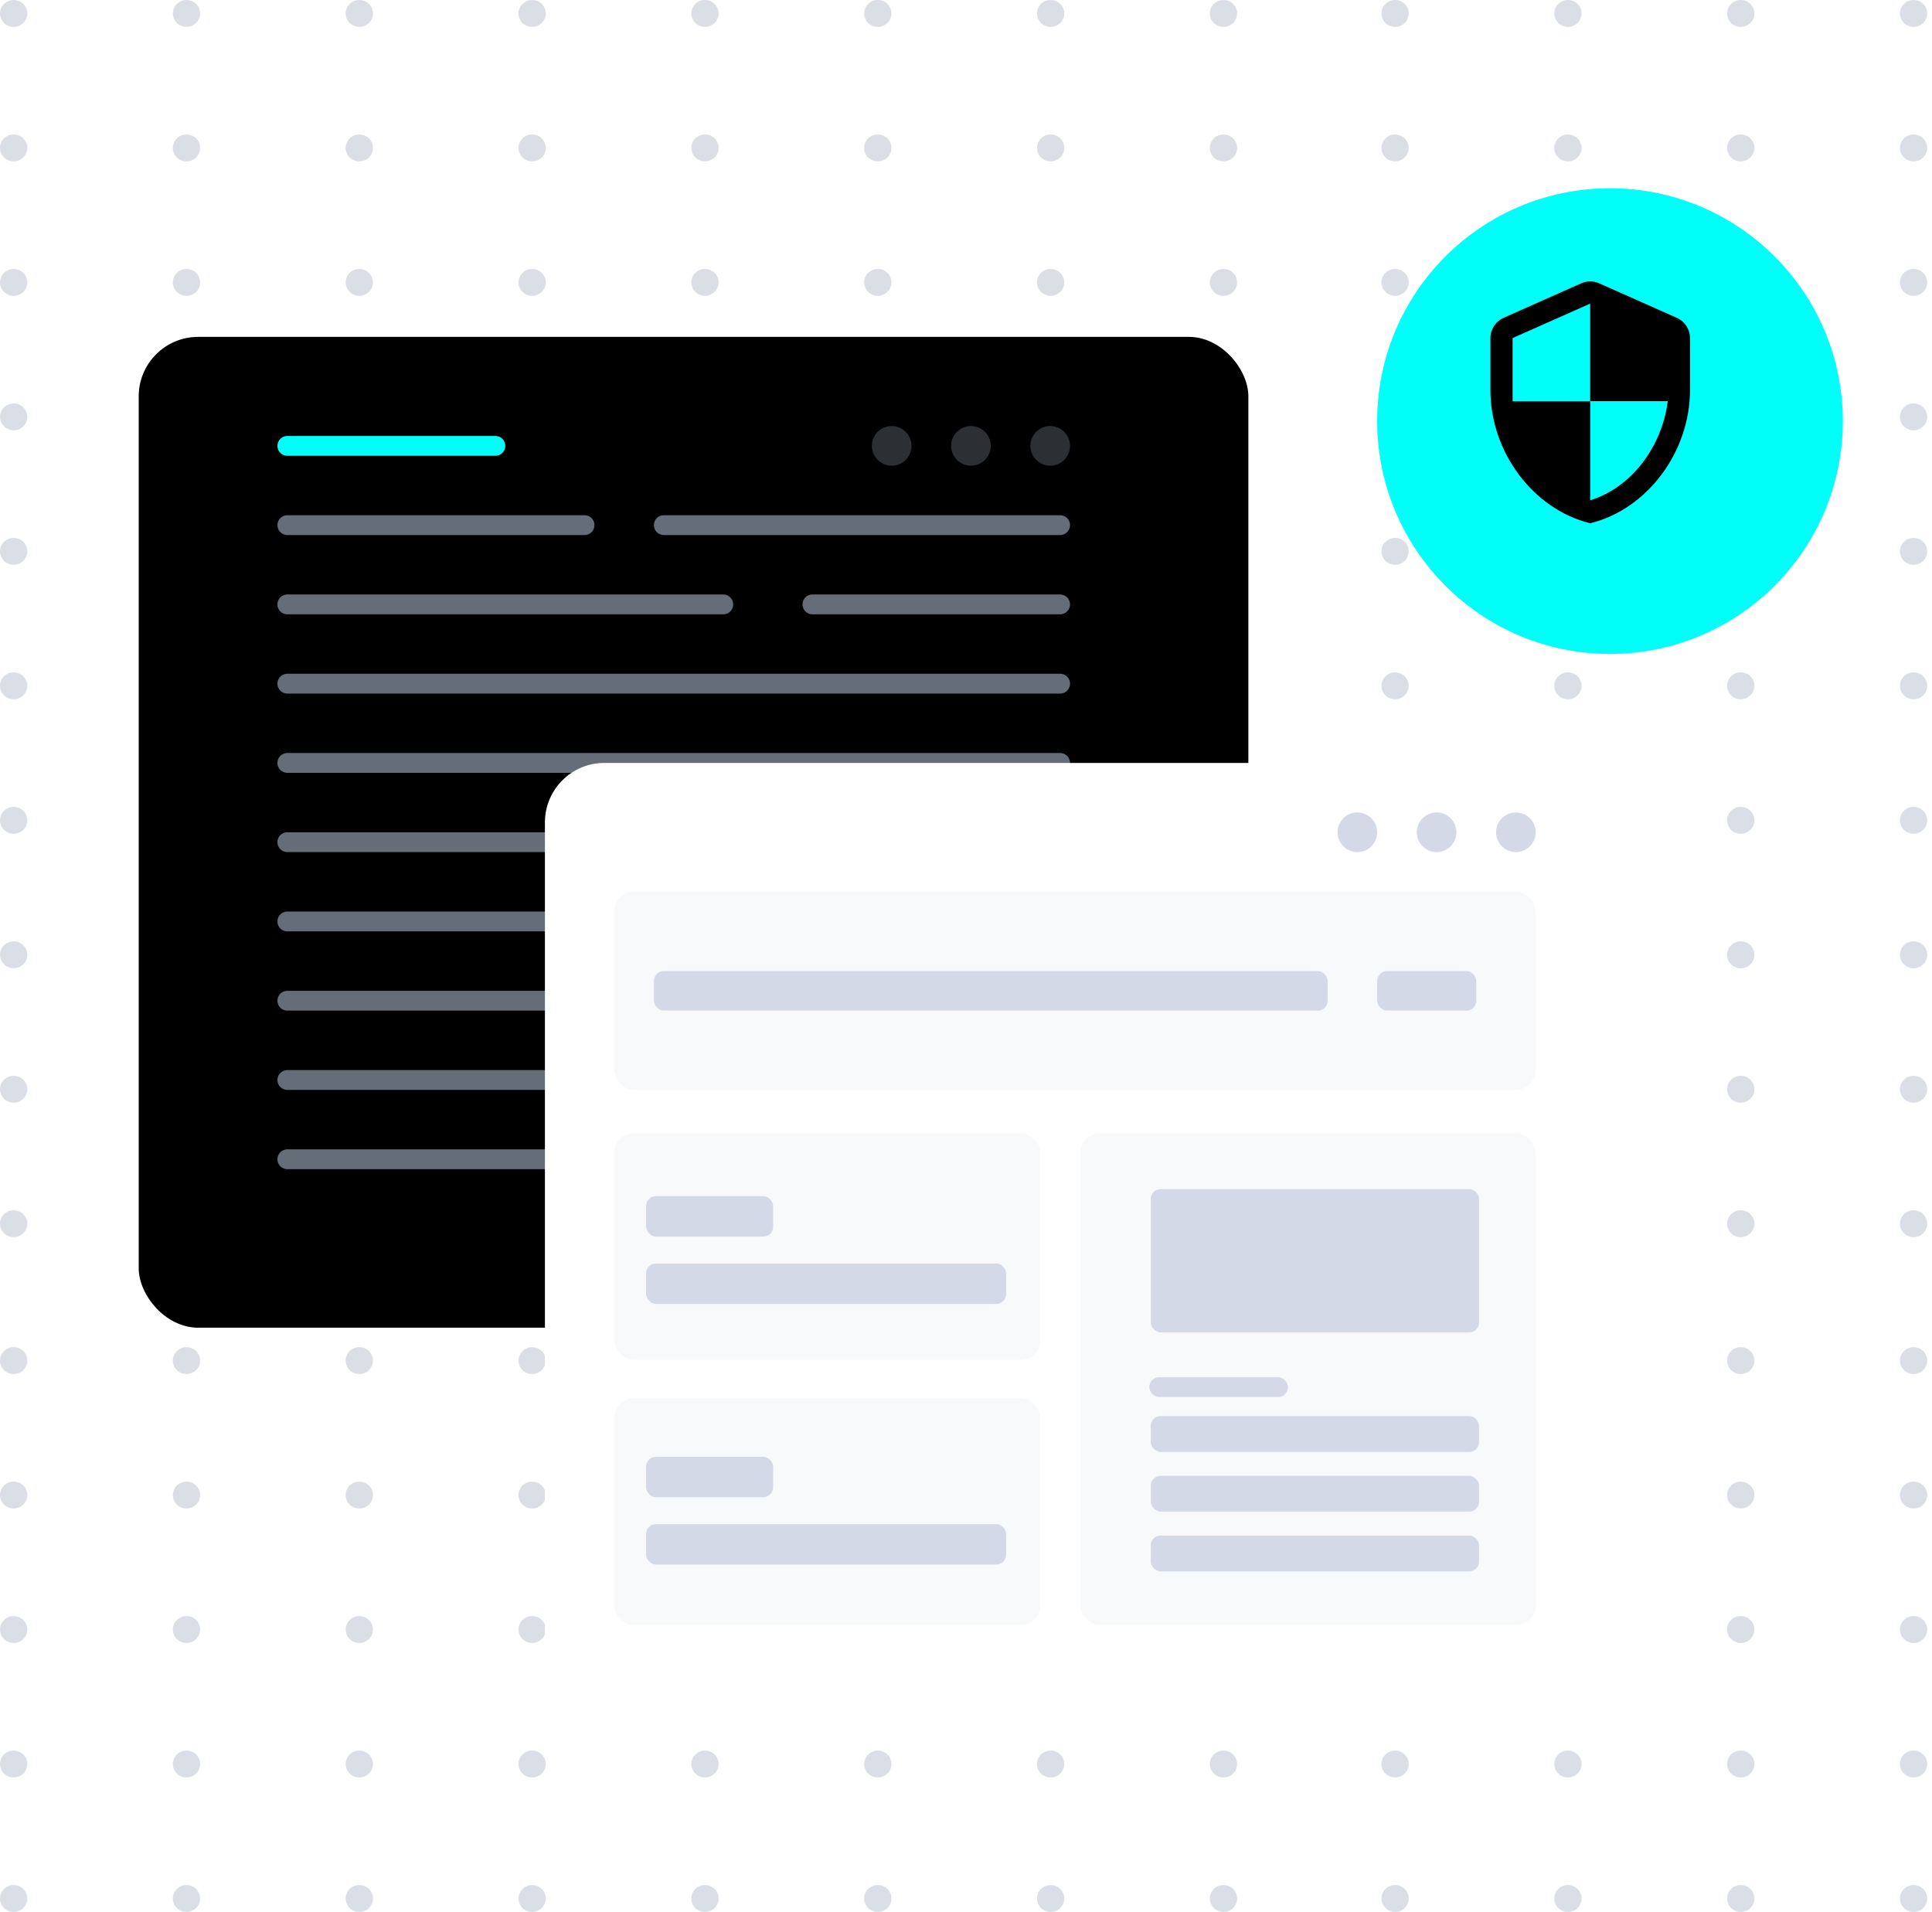 <svg width="195" height="193" viewBox="0 0 195 193" fill="none" xmlns="http://www.w3.org/2000/svg">
<ellipse cx="1.377" cy="14.93" rx="1.377" ry="1.357" fill="#DADFE7"/>
<ellipse cx="71.153" cy="14.93" rx="1.377" ry="1.357" fill="#DADFE7"/>
<ellipse cx="140.808" cy="14.93" rx="1.377" ry="1.357" fill="#DADFE7"/>
<ellipse cx="36.266" cy="14.93" rx="1.377" ry="1.357" fill="#DADFE7"/>
<ellipse cx="106.042" cy="14.93" rx="1.377" ry="1.357" fill="#DADFE7"/>
<ellipse cx="175.697" cy="14.93" rx="1.377" ry="1.357" fill="#DADFE7"/>
<ellipse cx="18.822" cy="14.93" rx="1.377" ry="1.357" fill="#DADFE7"/>
<ellipse cx="88.598" cy="14.93" rx="1.377" ry="1.357" fill="#DADFE7"/>
<ellipse cx="158.252" cy="14.93" rx="1.377" ry="1.357" fill="#DADFE7"/>
<ellipse cx="53.709" cy="14.93" rx="1.377" ry="1.357" fill="#DADFE7"/>
<ellipse cx="123.486" cy="14.93" rx="1.377" ry="1.357" fill="#DADFE7"/>
<ellipse cx="193.14" cy="14.93" rx="1.377" ry="1.357" fill="#DADFE7"/>
<ellipse cx="1.377" cy="42.073" rx="1.377" ry="1.357" fill="#DADFE7"/>
<ellipse cx="71.153" cy="42.073" rx="1.377" ry="1.357" fill="#DADFE7"/>
<ellipse cx="140.808" cy="42.073" rx="1.377" ry="1.357" fill="#DADFE7"/>
<ellipse cx="36.266" cy="42.073" rx="1.377" ry="1.357" fill="#DADFE7"/>
<ellipse cx="106.042" cy="42.073" rx="1.377" ry="1.357" fill="#DADFE7"/>
<ellipse cx="175.697" cy="42.073" rx="1.377" ry="1.357" fill="#DADFE7"/>
<ellipse cx="18.822" cy="42.073" rx="1.377" ry="1.357" fill="#DADFE7"/>
<ellipse cx="88.598" cy="42.073" rx="1.377" ry="1.357" fill="#DADFE7"/>
<ellipse cx="158.252" cy="42.073" rx="1.377" ry="1.357" fill="#DADFE7"/>
<ellipse cx="53.709" cy="42.073" rx="1.377" ry="1.357" fill="#DADFE7"/>
<ellipse cx="123.486" cy="42.073" rx="1.377" ry="1.357" fill="#DADFE7"/>
<ellipse cx="193.14" cy="42.073" rx="1.377" ry="1.357" fill="#DADFE7"/>
<ellipse cx="1.377" cy="69.217" rx="1.377" ry="1.357" fill="#DADFE7"/>
<ellipse cx="1.377" cy="137.32" rx="1.377" ry="1.357" fill="#DADFE7"/>
<ellipse cx="71.153" cy="69.217" rx="1.377" ry="1.357" fill="#DADFE7"/>
<ellipse cx="71.153" cy="137.32" rx="1.377" ry="1.357" fill="#DADFE7"/>
<ellipse cx="140.808" cy="69.217" rx="1.377" ry="1.357" fill="#DADFE7"/>
<ellipse cx="140.808" cy="137.32" rx="1.377" ry="1.357" fill="#DADFE7"/>
<ellipse cx="36.266" cy="69.217" rx="1.377" ry="1.357" fill="#DADFE7"/>
<ellipse cx="36.266" cy="137.32" rx="1.377" ry="1.357" fill="#DADFE7"/>
<ellipse cx="106.042" cy="69.217" rx="1.377" ry="1.357" fill="#DADFE7"/>
<ellipse cx="106.042" cy="137.32" rx="1.377" ry="1.357" fill="#DADFE7"/>
<ellipse cx="175.697" cy="69.217" rx="1.377" ry="1.357" fill="#DADFE7"/>
<ellipse cx="175.697" cy="137.32" rx="1.377" ry="1.357" fill="#DADFE7"/>
<ellipse cx="18.822" cy="69.217" rx="1.377" ry="1.357" fill="#DADFE7"/>
<ellipse cx="18.822" cy="137.32" rx="1.377" ry="1.357" fill="#DADFE7"/>
<ellipse cx="88.598" cy="69.217" rx="1.377" ry="1.357" fill="#DADFE7"/>
<ellipse cx="88.598" cy="137.32" rx="1.377" ry="1.357" fill="#DADFE7"/>
<ellipse cx="158.252" cy="69.217" rx="1.377" ry="1.357" fill="#DADFE7"/>
<ellipse cx="158.252" cy="137.32" rx="1.377" ry="1.357" fill="#DADFE7"/>
<ellipse cx="53.709" cy="69.217" rx="1.377" ry="1.357" fill="#DADFE7"/>
<ellipse cx="53.709" cy="137.32" rx="1.377" ry="1.357" fill="#DADFE7"/>
<ellipse cx="123.486" cy="69.217" rx="1.377" ry="1.357" fill="#DADFE7"/>
<ellipse cx="123.486" cy="137.32" rx="1.377" ry="1.357" fill="#DADFE7"/>
<ellipse cx="193.14" cy="69.217" rx="1.377" ry="1.357" fill="#DADFE7"/>
<ellipse cx="193.14" cy="137.32" rx="1.377" ry="1.357" fill="#DADFE7"/>
<ellipse cx="1.377" cy="96.362" rx="1.377" ry="1.357" fill="#DADFE7"/>
<ellipse cx="1.377" cy="164.463" rx="1.377" ry="1.357" fill="#DADFE7"/>
<ellipse cx="71.153" cy="96.362" rx="1.377" ry="1.357" fill="#DADFE7"/>
<ellipse cx="71.153" cy="164.463" rx="1.377" ry="1.357" fill="#DADFE7"/>
<ellipse cx="140.808" cy="96.362" rx="1.377" ry="1.357" fill="#DADFE7"/>
<ellipse cx="140.808" cy="164.463" rx="1.377" ry="1.357" fill="#DADFE7"/>
<ellipse cx="36.266" cy="96.362" rx="1.377" ry="1.357" fill="#DADFE7"/>
<ellipse cx="36.266" cy="164.463" rx="1.377" ry="1.357" fill="#DADFE7"/>
<ellipse cx="106.042" cy="96.362" rx="1.377" ry="1.357" fill="#DADFE7"/>
<ellipse cx="106.042" cy="164.463" rx="1.377" ry="1.357" fill="#DADFE7"/>
<ellipse cx="175.697" cy="96.362" rx="1.377" ry="1.357" fill="#DADFE7"/>
<ellipse cx="175.697" cy="164.463" rx="1.377" ry="1.357" fill="#DADFE7"/>
<ellipse cx="18.822" cy="96.362" rx="1.377" ry="1.357" fill="#DADFE7"/>
<ellipse cx="18.822" cy="164.463" rx="1.377" ry="1.357" fill="#DADFE7"/>
<ellipse cx="88.598" cy="96.362" rx="1.377" ry="1.357" fill="#DADFE7"/>
<ellipse cx="88.598" cy="164.463" rx="1.377" ry="1.357" fill="#DADFE7"/>
<ellipse cx="158.252" cy="96.362" rx="1.377" ry="1.357" fill="#DADFE7"/>
<ellipse cx="158.252" cy="164.463" rx="1.377" ry="1.357" fill="#DADFE7"/>
<ellipse cx="53.709" cy="96.362" rx="1.377" ry="1.357" fill="#DADFE7"/>
<ellipse cx="53.709" cy="164.463" rx="1.377" ry="1.357" fill="#DADFE7"/>
<ellipse cx="123.486" cy="96.362" rx="1.377" ry="1.357" fill="#DADFE7"/>
<ellipse cx="123.486" cy="164.463" rx="1.377" ry="1.357" fill="#DADFE7"/>
<ellipse cx="193.14" cy="96.362" rx="1.377" ry="1.357" fill="#DADFE7"/>
<ellipse cx="193.14" cy="164.463" rx="1.377" ry="1.357" fill="#DADFE7"/>
<ellipse cx="1.377" cy="123.507" rx="1.377" ry="1.357" fill="#DADFE7"/>
<ellipse cx="1.377" cy="191.609" rx="1.377" ry="1.357" fill="#DADFE7"/>
<ellipse cx="71.153" cy="123.506" rx="1.377" ry="1.357" fill="#DADFE7"/>
<ellipse cx="71.153" cy="191.608" rx="1.377" ry="1.357" fill="#DADFE7"/>
<ellipse cx="140.808" cy="123.506" rx="1.377" ry="1.357" fill="#DADFE7"/>
<ellipse cx="140.808" cy="191.608" rx="1.377" ry="1.357" fill="#DADFE7"/>
<ellipse cx="36.266" cy="123.506" rx="1.377" ry="1.357" fill="#DADFE7"/>
<ellipse cx="36.266" cy="191.608" rx="1.377" ry="1.357" fill="#DADFE7"/>
<ellipse cx="106.042" cy="123.506" rx="1.377" ry="1.357" fill="#DADFE7"/>
<ellipse cx="106.042" cy="191.608" rx="1.377" ry="1.357" fill="#DADFE7"/>
<ellipse cx="175.697" cy="123.506" rx="1.377" ry="1.357" fill="#DADFE7"/>
<ellipse cx="175.697" cy="191.608" rx="1.377" ry="1.357" fill="#DADFE7"/>
<ellipse cx="18.822" cy="123.506" rx="1.377" ry="1.357" fill="#DADFE7"/>
<ellipse cx="18.822" cy="191.608" rx="1.377" ry="1.357" fill="#DADFE7"/>
<ellipse cx="88.598" cy="123.506" rx="1.377" ry="1.357" fill="#DADFE7"/>
<ellipse cx="88.598" cy="191.608" rx="1.377" ry="1.357" fill="#DADFE7"/>
<ellipse cx="158.252" cy="123.506" rx="1.377" ry="1.357" fill="#DADFE7"/>
<ellipse cx="158.252" cy="191.608" rx="1.377" ry="1.357" fill="#DADFE7"/>
<ellipse cx="53.709" cy="123.506" rx="1.377" ry="1.357" fill="#DADFE7"/>
<ellipse cx="53.709" cy="191.608" rx="1.377" ry="1.357" fill="#DADFE7"/>
<ellipse cx="123.486" cy="123.506" rx="1.377" ry="1.357" fill="#DADFE7"/>
<ellipse cx="123.486" cy="191.608" rx="1.377" ry="1.357" fill="#DADFE7"/>
<ellipse cx="193.14" cy="123.506" rx="1.377" ry="1.357" fill="#DADFE7"/>
<ellipse cx="193.14" cy="191.608" rx="1.377" ry="1.357" fill="#DADFE7"/>
<ellipse cx="1.377" cy="1.358" rx="1.377" ry="1.357" fill="#DADFE7"/>
<ellipse cx="71.153" cy="1.357" rx="1.377" ry="1.357" fill="#DADFE7"/>
<ellipse cx="140.808" cy="1.357" rx="1.377" ry="1.357" fill="#DADFE7"/>
<ellipse cx="36.266" cy="1.357" rx="1.377" ry="1.357" fill="#DADFE7"/>
<ellipse cx="106.042" cy="1.357" rx="1.377" ry="1.357" fill="#DADFE7"/>
<ellipse cx="175.697" cy="1.357" rx="1.377" ry="1.357" fill="#DADFE7"/>
<ellipse cx="18.822" cy="1.357" rx="1.377" ry="1.357" fill="#DADFE7"/>
<ellipse cx="88.598" cy="1.357" rx="1.377" ry="1.357" fill="#DADFE7"/>
<ellipse cx="158.252" cy="1.357" rx="1.377" ry="1.357" fill="#DADFE7"/>
<ellipse cx="53.709" cy="1.357" rx="1.377" ry="1.357" fill="#DADFE7"/>
<ellipse cx="123.486" cy="1.357" rx="1.377" ry="1.357" fill="#DADFE7"/>
<ellipse cx="193.14" cy="1.357" rx="1.377" ry="1.357" fill="#DADFE7"/>
<ellipse cx="1.377" cy="28.501" rx="1.377" ry="1.357" fill="#DADFE7"/>
<ellipse cx="71.153" cy="28.501" rx="1.377" ry="1.357" fill="#DADFE7"/>
<ellipse cx="140.808" cy="28.501" rx="1.377" ry="1.357" fill="#DADFE7"/>
<ellipse cx="36.266" cy="28.501" rx="1.377" ry="1.357" fill="#DADFE7"/>
<ellipse cx="106.042" cy="28.501" rx="1.377" ry="1.357" fill="#DADFE7"/>
<ellipse cx="175.697" cy="28.501" rx="1.377" ry="1.357" fill="#DADFE7"/>
<ellipse cx="18.822" cy="28.501" rx="1.377" ry="1.357" fill="#DADFE7"/>
<ellipse cx="88.598" cy="28.501" rx="1.377" ry="1.357" fill="#DADFE7"/>
<ellipse cx="158.252" cy="28.501" rx="1.377" ry="1.357" fill="#DADFE7"/>
<ellipse cx="53.709" cy="28.501" rx="1.377" ry="1.357" fill="#DADFE7"/>
<ellipse cx="123.486" cy="28.501" rx="1.377" ry="1.357" fill="#DADFE7"/>
<ellipse cx="193.14" cy="28.501" rx="1.377" ry="1.357" fill="#DADFE7"/>
<ellipse cx="1.377" cy="55.645" rx="1.377" ry="1.357" fill="#DADFE7"/>
<ellipse cx="71.153" cy="55.645" rx="1.377" ry="1.357" fill="#DADFE7"/>
<ellipse cx="140.808" cy="55.645" rx="1.377" ry="1.357" fill="#DADFE7"/>
<ellipse cx="36.266" cy="55.645" rx="1.377" ry="1.357" fill="#DADFE7"/>
<ellipse cx="106.042" cy="55.645" rx="1.377" ry="1.357" fill="#DADFE7"/>
<ellipse cx="175.697" cy="55.645" rx="1.377" ry="1.357" fill="#DADFE7"/>
<ellipse cx="18.822" cy="55.645" rx="1.377" ry="1.357" fill="#DADFE7"/>
<ellipse cx="88.598" cy="55.645" rx="1.377" ry="1.357" fill="#DADFE7"/>
<ellipse cx="158.252" cy="55.645" rx="1.377" ry="1.357" fill="#DADFE7"/>
<ellipse cx="53.709" cy="55.645" rx="1.377" ry="1.357" fill="#DADFE7"/>
<ellipse cx="123.486" cy="55.645" rx="1.377" ry="1.357" fill="#DADFE7"/>
<ellipse cx="193.14" cy="55.645" rx="1.377" ry="1.357" fill="#DADFE7"/>
<ellipse cx="1.377" cy="82.789" rx="1.377" ry="1.357" fill="#DADFE7"/>
<ellipse cx="1.377" cy="150.892" rx="1.377" ry="1.357" fill="#DADFE7"/>
<ellipse cx="71.153" cy="82.789" rx="1.377" ry="1.357" fill="#DADFE7"/>
<ellipse cx="71.153" cy="150.892" rx="1.377" ry="1.357" fill="#DADFE7"/>
<ellipse cx="140.808" cy="82.789" rx="1.377" ry="1.357" fill="#DADFE7"/>
<ellipse cx="140.808" cy="150.892" rx="1.377" ry="1.357" fill="#DADFE7"/>
<ellipse cx="36.266" cy="82.789" rx="1.377" ry="1.357" fill="#DADFE7"/>
<ellipse cx="36.266" cy="150.892" rx="1.377" ry="1.357" fill="#DADFE7"/>
<ellipse cx="106.042" cy="82.789" rx="1.377" ry="1.357" fill="#DADFE7"/>
<ellipse cx="106.042" cy="150.892" rx="1.377" ry="1.357" fill="#DADFE7"/>
<ellipse cx="175.697" cy="82.789" rx="1.377" ry="1.357" fill="#DADFE7"/>
<ellipse cx="175.697" cy="150.892" rx="1.377" ry="1.357" fill="#DADFE7"/>
<ellipse cx="18.822" cy="82.789" rx="1.377" ry="1.357" fill="#DADFE7"/>
<ellipse cx="18.822" cy="150.892" rx="1.377" ry="1.357" fill="#DADFE7"/>
<ellipse cx="88.598" cy="82.789" rx="1.377" ry="1.357" fill="#DADFE7"/>
<ellipse cx="88.598" cy="150.892" rx="1.377" ry="1.357" fill="#DADFE7"/>
<ellipse cx="158.252" cy="82.789" rx="1.377" ry="1.357" fill="#DADFE7"/>
<ellipse cx="158.252" cy="150.892" rx="1.377" ry="1.357" fill="#DADFE7"/>
<ellipse cx="53.709" cy="82.789" rx="1.377" ry="1.357" fill="#DADFE7"/>
<ellipse cx="53.709" cy="150.892" rx="1.377" ry="1.357" fill="#DADFE7"/>
<ellipse cx="123.486" cy="82.789" rx="1.377" ry="1.357" fill="#DADFE7"/>
<ellipse cx="123.486" cy="150.892" rx="1.377" ry="1.357" fill="#DADFE7"/>
<ellipse cx="193.14" cy="82.789" rx="1.377" ry="1.357" fill="#DADFE7"/>
<ellipse cx="193.14" cy="150.892" rx="1.377" ry="1.357" fill="#DADFE7"/>
<ellipse cx="1.377" cy="109.933" rx="1.377" ry="1.357" fill="#DADFE7"/>
<ellipse cx="1.377" cy="178.036" rx="1.377" ry="1.357" fill="#DADFE7"/>
<ellipse cx="71.153" cy="109.933" rx="1.377" ry="1.357" fill="#DADFE7"/>
<ellipse cx="71.153" cy="178.036" rx="1.377" ry="1.357" fill="#DADFE7"/>
<ellipse cx="140.808" cy="109.933" rx="1.377" ry="1.357" fill="#DADFE7"/>
<ellipse cx="140.808" cy="178.036" rx="1.377" ry="1.357" fill="#DADFE7"/>
<ellipse cx="36.266" cy="109.933" rx="1.377" ry="1.357" fill="#DADFE7"/>
<ellipse cx="36.266" cy="178.036" rx="1.377" ry="1.357" fill="#DADFE7"/>
<ellipse cx="106.042" cy="109.933" rx="1.377" ry="1.357" fill="#DADFE7"/>
<ellipse cx="106.042" cy="178.036" rx="1.377" ry="1.357" fill="#DADFE7"/>
<ellipse cx="175.697" cy="109.933" rx="1.377" ry="1.357" fill="#DADFE7"/>
<ellipse cx="175.697" cy="178.036" rx="1.377" ry="1.357" fill="#DADFE7"/>
<ellipse cx="18.822" cy="109.933" rx="1.377" ry="1.357" fill="#DADFE7"/>
<ellipse cx="18.822" cy="178.036" rx="1.377" ry="1.357" fill="#DADFE7"/>
<ellipse cx="88.598" cy="109.933" rx="1.377" ry="1.357" fill="#DADFE7"/>
<ellipse cx="88.598" cy="178.036" rx="1.377" ry="1.357" fill="#DADFE7"/>
<ellipse cx="158.252" cy="109.933" rx="1.377" ry="1.357" fill="#DADFE7"/>
<ellipse cx="158.252" cy="178.036" rx="1.377" ry="1.357" fill="#DADFE7"/>
<ellipse cx="53.709" cy="109.933" rx="1.377" ry="1.357" fill="#DADFE7"/>
<ellipse cx="53.709" cy="178.036" rx="1.377" ry="1.357" fill="#DADFE7"/>
<ellipse cx="123.486" cy="109.933" rx="1.377" ry="1.357" fill="#DADFE7"/>
<ellipse cx="123.486" cy="178.036" rx="1.377" ry="1.357" fill="#DADFE7"/>
<ellipse cx="193.14" cy="109.933" rx="1.377" ry="1.357" fill="#DADFE7"/>
<ellipse cx="193.14" cy="178.036" rx="1.377" ry="1.357" fill="#DADFE7"/>
<g filter="url(#filter0_d)">
<rect x="12" y="32" width="112" height="100" rx="6" fill="black"/>
</g>
<g opacity="0.5">
<circle cx="98" cy="45" r="2" fill="#586069"/>
<circle cx="106" cy="45" r="2" fill="#586069"/>
<circle cx="90" cy="45" r="2" fill="#586069"/>
</g>
<line x1="29" y1="45" x2="50" y2="45" stroke="#00FFF8" stroke-width="2" stroke-linecap="round"/>
<line x1="29" y1="53" x2="59" y2="53" stroke="#656E78" stroke-width="2" stroke-linecap="round"/>
<line x1="67" y1="53" x2="107" y2="53" stroke="#656E78" stroke-width="2" stroke-linecap="round"/>
<line x1="29" y1="61" x2="73" y2="61" stroke="#656E78" stroke-width="2" stroke-linecap="round"/>
<line x1="82" y1="61" x2="107" y2="61" stroke="#656E78" stroke-width="2" stroke-linecap="round"/>
<line x1="29" y1="69" x2="107" y2="69" stroke="#656E78" stroke-width="2" stroke-linecap="round"/>
<line x1="29" y1="77" x2="107" y2="77" stroke="#656E78" stroke-width="2" stroke-linecap="round"/>
<line x1="29" y1="85" x2="107" y2="85" stroke="#656E78" stroke-width="2" stroke-linecap="round"/>
<line x1="29" y1="93" x2="107" y2="93" stroke="#656E78" stroke-width="2" stroke-linecap="round"/>
<line x1="29" y1="101" x2="107" y2="101" stroke="#656E78" stroke-width="2" stroke-linecap="round"/>
<line x1="29" y1="109" x2="107" y2="109" stroke="#656E78" stroke-width="2" stroke-linecap="round"/>
<line x1="29" y1="117" x2="107" y2="117" stroke="#656E78" stroke-width="2" stroke-linecap="round"/>
<g filter="url(#filter1_d)">
<circle cx="160.5" cy="40.5" r="23.5" fill="#00FFF8"/>
</g>
<path d="M159.594 28.593L151.76 32.074C150.955 32.432 150.429 33.237 150.429 34.121V39.381C150.429 45.592 154.726 51.4 160.5 52.81C166.274 51.4 170.572 45.592 170.572 39.381V34.121C170.572 33.237 170.046 32.432 169.24 32.074L161.407 28.593C160.836 28.336 160.164 28.336 159.594 28.593ZM160.5 40.489H168.333C167.74 45.099 164.663 49.206 160.5 50.493V40.5H152.667V34.121L160.5 30.641V40.489Z" fill="black"/>
<g filter="url(#filter2_d)">
<rect x="53" y="75" width="112" height="99" rx="6" fill="white"/>
</g>
<rect x="62" y="90" width="93" height="20" rx="2" fill="#F8F9FB"/>
<rect x="109.035" y="114.369" width="45.965" height="49.631" rx="2" fill="#F8F9FB"/>
<rect x="116.148" y="120.009" width="33.138" height="14.469" rx="1" fill="#D4D9E8"/>
<rect x="116.148" y="142.918" width="33.138" height="3.617" rx="1" fill="#D4D9E8"/>
<rect x="116" y="139" width="14" height="2" rx="1" fill="#D4D9E8"/>
<rect x="116.148" y="148.947" width="33.138" height="3.617" rx="1" fill="#D4D9E8"/>
<rect x="116.148" y="154.976" width="33.138" height="3.617" rx="1" fill="#D4D9E8"/>
<rect x="62" y="114.369" width="43" height="22.886" rx="2" fill="#F8F9FB"/>
<rect x="65.207" y="120.726" width="12.828" height="4.077" rx="1" fill="#D4D9E8"/>
<rect x="65.207" y="127.522" width="36.345" height="4.077" rx="1" fill="#D4D9E8"/>
<rect x="139" y="98" width="10" height="4" rx="1" fill="#D4D9E8"/>
<rect x="66" y="98" width="68" height="4" rx="1" fill="#D4D9E8"/>
<rect x="62" y="141.113" width="43" height="22.886" rx="2" fill="#F8F9FB"/>
<rect x="65.207" y="147.032" width="12.828" height="4.077" rx="1" fill="#D4D9E8"/>
<rect x="65.207" y="153.828" width="36.345" height="4.077" rx="1" fill="#D4D9E8"/>
<circle cx="145" cy="84" r="2" fill="#D4D9E8"/>
<circle cx="153" cy="84" r="2" fill="#D4D9E8"/>
<circle cx="137" cy="84" r="2" fill="#D4D9E8"/>
<defs>
<filter id="filter0_d" x="12" y="32" width="116" height="104" filterUnits="userSpaceOnUse" color-interpolation-filters="sRGB">
<feFlood flood-opacity="0" result="BackgroundImageFix"/>
<feColorMatrix in="SourceAlpha" type="matrix" values="0 0 0 0 0 0 0 0 0 0 0 0 0 0 0 0 0 0 127 0" result="hardAlpha"/>
<feOffset dx="2" dy="2"/>
<feGaussianBlur stdDeviation="1"/>
<feColorMatrix type="matrix" values="0 0 0 0 0 0 0 0 0 0 0 0 0 0 0 0 0 0 0.08 0"/>
<feBlend mode="normal" in2="BackgroundImageFix" result="effect1_dropShadow"/>
<feBlend mode="normal" in="SourceGraphic" in2="effect1_dropShadow" result="shape"/>
</filter>
<filter id="filter1_d" x="137" y="17" width="51" height="51" filterUnits="userSpaceOnUse" color-interpolation-filters="sRGB">
<feFlood flood-opacity="0" result="BackgroundImageFix"/>
<feColorMatrix in="SourceAlpha" type="matrix" values="0 0 0 0 0 0 0 0 0 0 0 0 0 0 0 0 0 0 127 0" result="hardAlpha"/>
<feOffset dx="2" dy="2"/>
<feGaussianBlur stdDeviation="1"/>
<feColorMatrix type="matrix" values="0 0 0 0 0 0 0 0 0 0 0 0 0 0 0 0 0 0 0.08 0"/>
<feBlend mode="normal" in2="BackgroundImageFix" result="effect1_dropShadow"/>
<feBlend mode="normal" in="SourceGraphic" in2="effect1_dropShadow" result="shape"/>
</filter>
<filter id="filter2_d" x="53" y="75" width="116" height="103" filterUnits="userSpaceOnUse" color-interpolation-filters="sRGB">
<feFlood flood-opacity="0" result="BackgroundImageFix"/>
<feColorMatrix in="SourceAlpha" type="matrix" values="0 0 0 0 0 0 0 0 0 0 0 0 0 0 0 0 0 0 127 0" result="hardAlpha"/>
<feOffset dx="2" dy="2"/>
<feGaussianBlur stdDeviation="1"/>
<feColorMatrix type="matrix" values="0 0 0 0 0 0 0 0 0 0 0 0 0 0 0 0 0 0 0.08 0"/>
<feBlend mode="normal" in2="BackgroundImageFix" result="effect1_dropShadow"/>
<feBlend mode="normal" in="SourceGraphic" in2="effect1_dropShadow" result="shape"/>
</filter>
</defs>
</svg>

